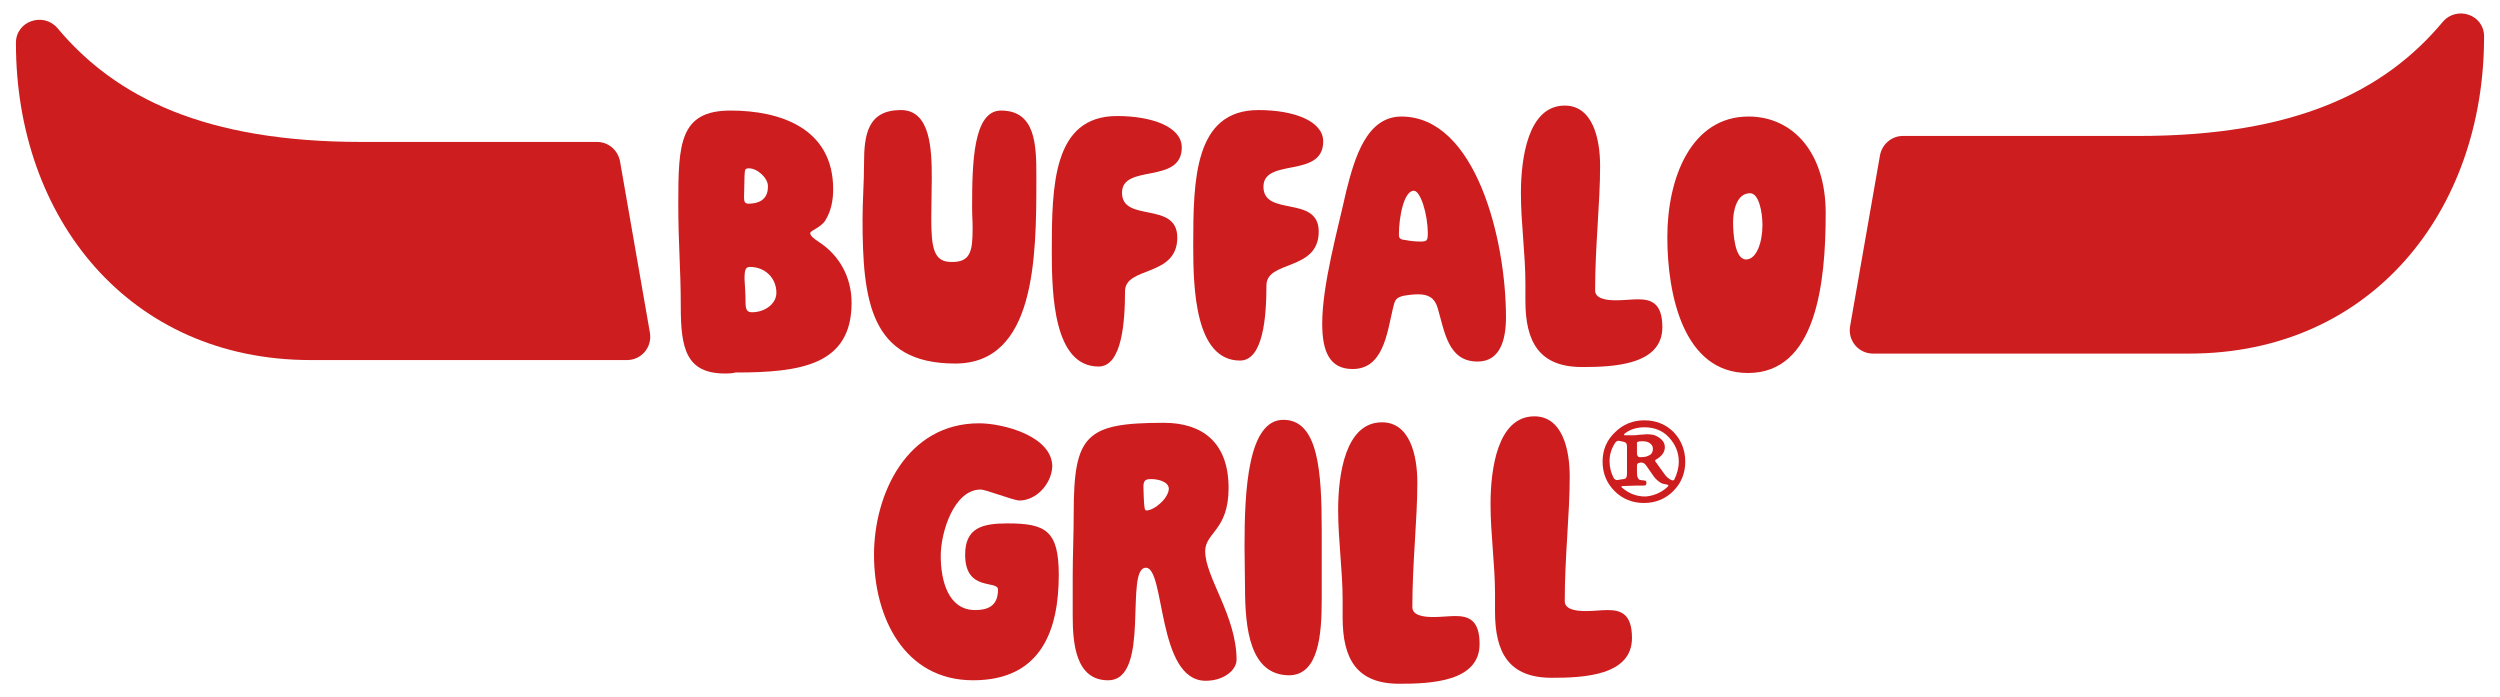 <svg xmlns="http://www.w3.org/2000/svg" xmlns:xlink="http://www.w3.org/1999/xlink" id="Calque_1" x="0px" y="0px" viewBox="0 0 502 140" style="enable-background:new 0 0 502 140;" xml:space="preserve"><style type="text/css">	.Ombre_x0020_portée{fill:none;}	.Néon_x0020_bleu_x0020_épais{fill:none;stroke:#0073BC;stroke-width:10;stroke-linecap:round;stroke-linejoin:round;}	.Turquoise_x0020_lumineux{fill:url(#SVGID_1_);stroke:#FFFFFF;stroke-width:0.25;stroke-miterlimit:1;}			.Ton_x0020_clair_x0020_noir{fill:url(#SVGID_00000058565669974531075030000016204437213358707350_);stroke:#FFFFFF;stroke-width:0.363;stroke-miterlimit:1;}	.Croquemitaine_GS{fill-rule:evenodd;clip-rule:evenodd;fill:#FFDD00;}	.st0{fill:#CD1D1E;}</style><linearGradient id="SVGID_1_" gradientUnits="userSpaceOnUse" x1="76.427" y1="16.853" x2="76.427" y2="15.853">	<stop offset="0" style="stop-color:#1D59F4"></stop>	<stop offset="0.618" style="stop-color:#2D65EE"></stop>	<stop offset="0.629" style="stop-color:#3864F3"></stop>	<stop offset="0.983" style="stop-color:#00DDFC"></stop></linearGradient><linearGradient id="SVGID_00000123432510260884533800000010710741564421250996_" gradientUnits="userSpaceOnUse" x1="76.427" y1="16.853" x2="76.427" y2="15.853">	<stop offset="0" style="stop-color:#060606"></stop>	<stop offset="0.618" style="stop-color:#000000"></stop>	<stop offset="0.629" style="stop-color:#000000"></stop>	<stop offset="0.983" style="stop-color:#000000"></stop></linearGradient><g>	<path class="st0" d="M145.6,75c-7.8,0-8.9-5-8.9-13.4c0-7.9-0.5-12.2-0.5-20.8c0-12,0.3-18.6,10.5-18.6c9.9,0,20.6,3.5,20.6,15.8  c0,2.2-0.4,4.4-1.6,6.3c-0.9,1.4-3,2-3,2.5c0,0.5,0.5,1,1.9,1.9c3.9,2.6,6.4,6.9,6.4,12.1c0,12.5-10.2,14-23.3,14  C146.9,75,146.2,75,145.6,75z M150.4,33.8c-0.9,0-0.8,0.3-0.9,1.5c0,0.7-0.1,3.7-0.1,4.4c0,0.8,0.2,1.2,0.9,1.2  c1.9,0,3.9-0.7,3.9-3.4C154.3,35.8,152.1,33.8,150.4,33.8z M149.7,60.6c0,1.6,0.3,2.1,1.3,2.1c2.6,0,4.9-1.7,4.9-3.9  c0-3-2.3-5.2-5.3-5.2c-0.9,0-1.1,0.6-1.1,2.4C149.6,57.9,149.7,58.9,149.7,60.6z"></path>	<path class="st0" d="M195.3,45.9c0-1.9-0.1-2.3-0.1-4.2c0-8.9,0.2-19.5,5.8-19.5c7,0,7.1,7,7.1,13.2c0,0.2,0,0.6,0,0.8  c0,15.6-0.2,36.8-16.3,36.8c-17.1,0-18.6-12.7-18.6-29c0-3.7,0.3-7.4,0.3-11.2c0-5.7,0.7-10.7,7.4-10.7c6,0,6.2,8,6.2,13.8  c0,2.5-0.1,5-0.1,7.9c0,6,0.5,8.8,4,8.8C194.9,52.7,195.3,50.4,195.3,45.9z"></path>	<path class="st0" d="M225.3,38.7c0,6.1,11.1,1.6,11.1,9c0,8-10.5,5.7-10.5,10.8c0,6.1-0.6,15.1-5.3,15.1c-9,0-9.4-14.4-9.4-23  c0-13.3,0.2-27.3,13.1-27.3c7.1,0,13,2.2,13,6.3C237.3,37.1,225.3,32.8,225.3,38.7z"></path>	<path class="st0" d="M253.7,37.5c0,6.1,11.1,1.6,11.1,9c0,8-10.5,5.7-10.5,10.8c0,6.1-0.6,15.1-5.3,15.1c-9,0-9.4-14.4-9.4-23  c0-13.3,0.2-27.3,13.1-27.3c7.1,0,13,2.2,13,6.3C265.7,35.9,253.7,31.6,253.7,37.5z"></path>	<path class="st0" d="M281.4,23.4c14.9,0,21,24.6,21,40.3c0,4.6-1.2,8.9-5.7,8.9c-5.9,0-6.6-5.9-8-10.7c-0.6-2.1-1.9-2.8-3.9-2.8  c-0.9,0-1.9,0.1-3,0.3c-1.6,0.4-1.7,0.9-2.1,2.5c-1.2,5.2-2,12.2-8.1,12.2c-4.6,0-6.1-3.5-6.1-9.1c0-7.8,3.1-18.8,4.8-26.5  C272,31.7,274.4,23.4,281.4,23.4z M285.3,48.5c1.2,0,1.4-0.2,1.4-1.6c0-4-1.5-8.6-2.8-8.6c-2,0-3,5.3-3,8.8c0,0.7,0.2,1,1.3,1.1  C283.2,48.4,284.2,48.5,285.3,48.5z"></path>	<path class="st0" d="M306.3,60.4c0-1.1,0-2.4,0-3.5c0-6-0.9-12-0.9-18.1c0-7,1.4-17.6,8.8-17.6c5.6,0,7.1,6.6,7.1,12.1  c0,7.6-1,16-1,25c0,1.6,2,2,4.2,2c1.6,0,3.2-0.2,4.4-0.2c2.6,0,4.9,0.7,4.9,5.6c0,7.6-9.8,8-16.1,8  C309.1,73.7,306.3,68.7,306.3,60.4z"></path>	<path class="st0" d="M334.8,47.6c0-11.9,4.8-24.2,16.3-24.2c8.8,0,15.5,7.1,15.5,19.4c0,14.1-1.9,32.1-15.6,32.1  C338,74.9,334.8,59.1,334.8,47.6z M350.6,52.1c2.1,0,3.3-3.4,3.3-6.9c0-2.6-0.7-6.4-2.5-6.4c-2.7,0-3.4,3.6-3.4,5.8  C348,46.7,348.3,52.1,350.6,52.1z"></path>	<path class="st0" d="M204.7,100.5c-1.2,0-6.7-2.2-7.8-2.2c-5.3,0-8,8.5-8,13.3c0,5,1.5,10.9,6.9,10.9c2.4,0,4.6-0.7,4.6-4.1  c0-2-6.6,0.5-6.6-7c0-5.4,3.4-6.3,8.5-6.3c7.6,0,10.3,1.4,10.3,10.3c0,10.8-3.3,21.2-17.2,21.2c-13.8,0-19.9-12.6-19.9-25.2  c0-12.2,6.6-26.4,21.1-26.4c4.9,0,14.7,2.6,14.7,8.7C211.1,97.3,208,100.5,204.7,100.5z"></path>	<path class="st0" d="M246.7,98c0,8.5-4.7,8.9-4.7,12.7c0,5.2,6.3,13,6.3,21.8c0,2-2.5,4.2-6.2,4.2c-9.8,0-8.1-22.7-12-22.7  c-4.4,0,1.1,22.6-7.6,22.6c-6.5,0-7.1-7.4-7.1-12.9c0-2.8,0-5.3,0-8c0-4.2,0.2-8.5,0.2-12.6c0-15.8,2.4-18.2,18.1-18.2  C241.5,84.9,246.7,88.9,246.7,98z M231.2,96.2c-1.1,0-1.6,0.2-1.6,1.5c0,0.8,0.1,3.4,0.2,4.1c0.1,0.6,0.2,0.7,0.4,0.7  c1.6,0,4.5-2.5,4.5-4.4C234.6,96.6,232.3,96.2,231.2,96.2z"></path>	<path class="st0" d="M250,117.9c0-2.4-0.1-5.3-0.1-8.3c0-11.2,0.7-25.3,7.8-25.3c7,0,7.7,10.3,7.7,22.1c0,4.8,0,9.2,0,14  c0,7-0.6,15.2-6.6,15.2C251,135.5,250,126.3,250,117.9z"></path>	<path class="st0" d="M269.6,124c0-1.1,0-2.4,0-3.5c0-6-0.9-12-0.9-18.1c0-7,1.4-17.6,8.8-17.6c5.6,0,7.1,6.6,7.1,12.1  c0,7.6-1,16-1,25c0,1.6,2,2,4.2,2c1.6,0,3.2-0.2,4.4-0.2c2.6,0,4.9,0.7,4.9,5.6c0,7.6-9.8,8-16.1,8  C272.4,137.3,269.6,132.3,269.6,124z"></path>	<path class="st0" d="M300.2,122.8c0-1.1,0-2.4,0-3.5c0-6-0.9-12-0.9-18.1c0-7,1.4-17.6,8.8-17.6c5.6,0,7.1,6.6,7.1,12.1  c0,7.6-1,16-1,25c0,1.6,2,2,4.2,2c1.6,0,3.2-0.2,4.4-0.2c2.6,0,4.9,0.7,4.9,5.6c0,7.6-9.8,8-16.1,8  C303,136.1,300.2,131.1,300.2,122.8z"></path>	<g>		<path class="st0" d="M331.9,90.1c0-0.5-0.2-0.8-0.6-1.1c-0.4-0.3-0.9-0.4-1.5-0.4c-0.7,0-1.1,0.1-1.1,0.3V91   c0,0.5,0.2,0.8,0.6,0.8c0.8,0,1.4-0.1,1.7-0.3C331.6,91.3,331.9,90.8,331.9,90.1 M337.1,92.7c0-1.9-0.7-3.5-2-4.9   c-1.3-1.4-3-2-4.9-2c-1.5,0-2.8,0.4-3.9,1.2c-0.1,0.1-0.2,0.2-0.2,0.3c0,0.1,0.1,0.1,0.2,0.1c0.2,0,0.5,0,0.9,0c0.3,0,0.6,0,0.8,0   c0.2,0,0.6,0,1.2-0.1c0.6,0,1.1-0.1,1.4-0.1c0.9,0,1.6,0.1,2.1,0.4c1.1,0.6,1.6,1.3,1.6,2.2c0,1-0.6,1.8-1.8,2.5   c-0.2,0.1-0.2,0.3,0,0.5l1.8,2.5c0.3,0.4,0.7,0.8,1.3,1.1c0.3,0.1,0.4,0.1,0.6-0.1C336.7,95.3,337.1,94,337.1,92.7 M334.8,97.8   c0.3-0.3,0.3-0.4-0.1-0.5c-0.6-0.1-1-0.2-1.3-0.4c-0.6-0.4-1-0.8-1.3-1.2l-1.6-2.3c-0.3-0.4-0.7-0.6-1.2-0.5   c-0.4,0.1-0.6,0.2-0.6,0.5v1.5c0,1,0.3,1.5,0.8,1.5l0.8,0.1c0.2,0,0.3,0.2,0.3,0.4c0,0.4-0.1,0.6-0.4,0.6c-0.8,0-2.3,0-4.4,0.1   c-0.1,0-0.2,0-0.2,0.1c0,0.1,0,0.2,0.2,0.3c1.3,1.1,2.8,1.7,4.6,1.7C331.9,99.6,333.5,99,334.8,97.8 M326.7,95.1v-5.4   c0-0.6-0.2-0.9-0.7-1l-1-0.2c-0.2,0-0.4,0.1-0.6,0.3c-0.8,1.2-1.2,2.4-1.2,3.8c0,1.3,0.3,2.4,0.9,3.5c0.2,0.2,0.4,0.3,0.6,0.3   l1.3-0.2C326.5,96.2,326.7,95.8,326.7,95.1 M338.4,92.7c0,2.3-0.8,4.3-2.4,5.9c-1.6,1.6-3.6,2.4-5.9,2.4c-2.3,0-4.3-0.8-5.9-2.4   c-1.6-1.6-2.4-3.6-2.4-5.9c0-2.3,0.8-4.3,2.5-5.9c1.6-1.6,3.6-2.4,5.9-2.4c2.3,0,4.3,0.8,5.9,2.4   C337.6,88.4,338.4,90.4,338.4,92.7"></path>	</g>	<g>		<path class="st0" d="M124.5,32.4c-0.4-2.2-2.3-3.9-4.6-3.9H72.6c-31.4,0-49.4-8.9-61.1-22.9C8.7,2.4,3.2,4.2,3.2,8.6   c0,0,0,0.1,0,0.1c0,35.1,22.7,63.6,59.2,63.6h63.5c2.9,0,5.1-2.6,4.6-5.5L124.5,32.4z"></path>	</g>	<g>		<path class="st0" d="M377.5,31.2c0.4-2.2,2.3-3.9,4.6-3.9h47.3c31.4,0,49.4-8.9,61.1-22.9c2.8-3.3,8.3-1.5,8.3,2.9   c0,0,0,0.1,0,0.1c0,35.1-22.7,63.6-59.2,63.6h-63.5c-2.9,0-5.1-2.6-4.6-5.5L377.5,31.2z"></path>	</g></g></svg>